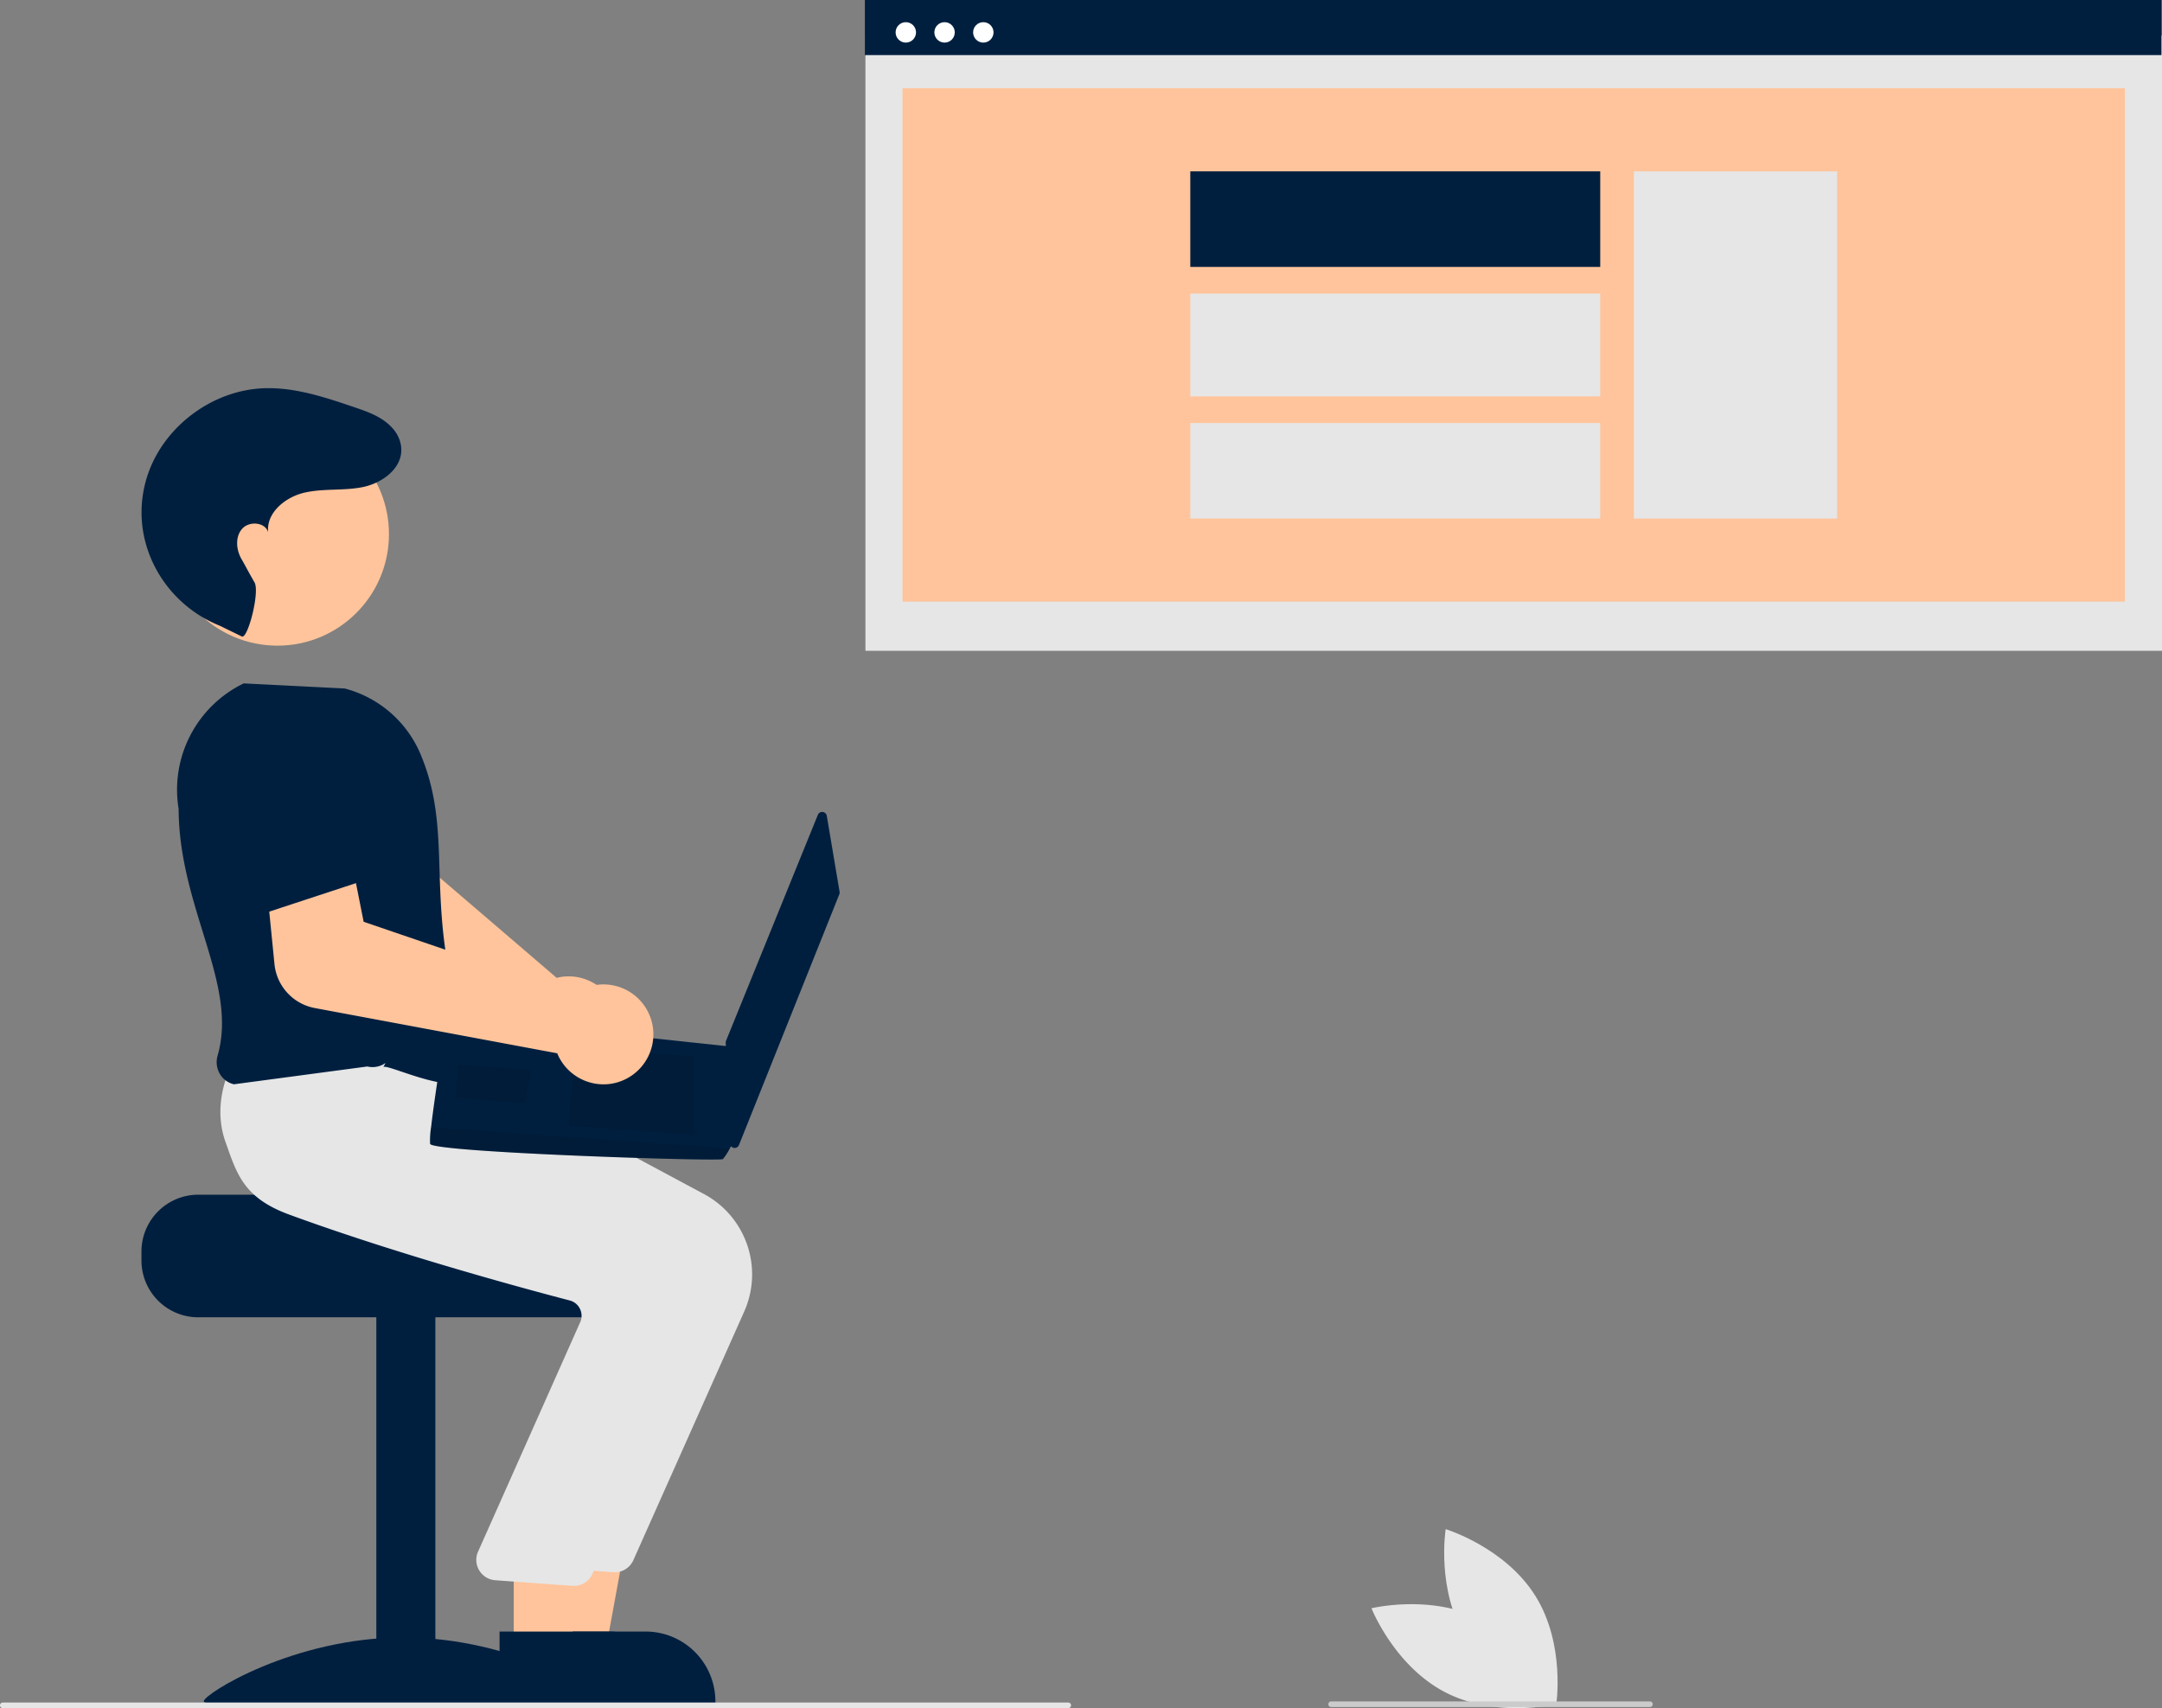 <svg xmlns="http://www.w3.org/2000/svg" width="773.114" height="610.804" data-name="Layer 1"><rect width="100%" height="100%" fill="#808080" stroke="none"/><path fill="#e6e6e6" d="M309.473 12.711h463.641v220.006H309.473z" data-name="Rectangle 62"/><path fill="#FFC49B" d="M322.731 31.577h437.126v183.558H322.731z" data-name="Rectangle 75"/><path fill="#001F3F" d="M309.276 0h463.641v19.697H309.276z" data-name="Rectangle 80"/><circle cx="323.913" cy="11.582" r="3.651" fill="#fff" data-name="Ellipse 90"/><circle cx="337.77" cy="11.582" r="3.651" fill="#fff" data-name="Ellipse 91"/><circle cx="351.627" cy="11.582" r="3.651" fill="#fff" data-name="Ellipse 92"/><path fill="#E6E6E6" d="M584.272 61.279h72.676v124.155h-72.676z"/><path fill="#001F3F" d="M425.64 61.277h146.59v34.175H425.64z"/><path fill="#E6E6E6" d="M425.64 104.969h146.59v36.771H425.64zM425.64 151.257h146.59v34.175H425.64z"/><path fill="#FFC49B" d="M221.203 367.101a17.867 17.867 0 0 0-19.79-17.862 17.202 17.202 0 0 0-2.348.433l-60.464-51.828 3.613-19.475-29.801-9.658-8.986 31.21a18.103 18.103 0 0 0 7.68 20.205l74.382 47.044a17.068 17.068 0 0 0 .091 1.752 17.867 17.867 0 0 0 21.691 15.502 17.382 17.382 0 0 0 2.105-.608 17.92 17.92 0 0 0 11.827-16.715Z"/><path fill="#001F3F" d="M70.882 427.21h77.958c0 2.24 80.345 4.059 80.345 4.059a20.884 20.884 0 0 1 3.426 3.247 20.152 20.152 0 0 1 4.71 12.99v3.248a20.305 20.305 0 0 1-20.298 20.298H70.882a20.315 20.315 0 0 1-20.298-20.298v-3.247a20.326 20.326 0 0 1 20.298-20.298Z"/><path fill="#001F3F" d="M134.573 470.245h21.109v136.399h-21.109z"/><path fill="#001F3F" d="M215.763 608.34c0 2.555-31.988.989-71.447.989s-71.447 1.566-71.447-.988 31.988-22.806 71.447-22.806 71.447 20.252 71.447 22.806Z"/><path fill="#FFC49B" d="m196.707 589.916 19.906-.002 9.471-51.632-29.381.002.004 51.632z"/><path fill="#001F3F" d="m191.63 609.212 64.189-.002v-.812a24.984 24.984 0 0 0-24.984-24.984h-.002l-39.205.002Z"/><path fill="#E6E6E6" d="m226.481 557.898 39.687-88.997a32.616 32.616 0 0 0-14.32-41.868l-86.082-46.16-39.282-3.342-36.234-3.294-.262.443c-.334.564-8.125 14.021-2.858 28.776 3.994 11.192 14.385 19.935 30.882 25.984 38.507 14.12 82.991 26.187 100.329 30.72a5.604 5.604 0 0 1 3.59 2.857 5.68 5.68 0 0 1 .319 4.544L185.38 550.4a7.307 7.307 0 0 0 6.185 9.79l27.55 2.006q.35.033.698.033a7.302 7.302 0 0 0 6.668-4.33Z"/><path fill="#FFC49B" d="m183.716 589.916 19.906-.002 9.472-51.632-29.381.002.003 51.632z"/><path fill="#001F3F" d="m178.639 609.212 64.19-.002v-.812a24.984 24.984 0 0 0-24.984-24.984h-.003l-39.204.002Z"/><path fill="#E6E6E6" d="m211.867 562.77 39.687-88.997a32.616 32.616 0 0 0-14.32-41.869l-86.083-46.16-39.281-3.342-28.38-2.461.003-.39c-.334.565-8.125 14.021-2.859 28.777 3.995 11.192 6.266 19.934 22.764 25.984 38.507 14.119 82.99 26.187 100.329 30.719a5.604 5.604 0 0 1 3.59 2.857 5.68 5.68 0 0 1 .319 4.545l-36.87 82.837a7.307 7.307 0 0 0 6.185 9.79l27.55 2.006q.35.034.698.034a7.302 7.302 0 0 0 6.668-4.33Z"/><path fill="#001F3F" d="M137.075 381.564c1.902-1.346 29.228 12.99 34.1 1.624-22.734-56.833-7.068-81.374-20.994-113.965a40.581 40.581 0 0 0-26.9-23.025l-36.13-1.824-.187.09a42.227 42.227 0 0 0-23.089 44.799c.129 35.469 21.35 62.52 13.93 88.247a8.317 8.317 0 0 0 .786 6.468 7.93 7.93 0 0 0 5.06 3.75l47.704-6.364a8.061 8.061 0 0 0 6.522-1.262Z"/><circle cx="99.209" cy="190.998" r="39.882" fill="#FFC49B"/><path fill="#001F3F" d="M86.505 227.605c2.12.927 6.459-15.958 4.515-19.335-2.89-5.022-2.72-4.986-4.639-8.309s-2.348-7.87.137-10.794 8.236-2.536 9.37 1.13c-.73-6.963 6.157-12.56 12.979-14.132s14.017-.597 20.876-1.996c7.96-1.625 16.243-8.297 13.067-17.051a12.33 12.33 0 0 0-2.405-3.953c-3.67-4.126-8.802-5.888-13.821-7.591-10.442-3.544-21.168-7.132-32.188-6.741-18.105.643-35.22 13.159-41.319 30.218a42.473 42.473 0 0 0-1.76 6.536c-3.782 20.337 8.028 40.397 27.21 48.14ZM295.654 291.738l4.574 27.156a1.672 1.672 0 0 1-.097.9l-35.88 89.653a1.672 1.672 0 0 1-3.222-.551l-1.52-36.028a1.672 1.672 0 0 1 .121-.7l32.827-80.781a1.672 1.672 0 0 1 3.197.351Z"/><path fill="#001F3F" d="m293.114 293.823 4.346 23.33-31.841 81.811-4.134-26.317 31.629-78.824zM153.804 409.03c.784 3.058 103.64 6.368 104.707 5.443a21.674 21.674 0 0 0 2.474-3.828 150.42 150.42 0 0 0 2.076-3.856l-1.69-32.529-101.322-10.828s-4.482 27.146-5.89 39.617a29.957 29.957 0 0 0-.355 5.98Z"/><path d="m248.114 377.702.009 28.025-44.814-3.186 1.983-27.884 42.822 3.045zM189.717 382.557l.271-.034-2.116 11.914-24.897-1.77.85-11.951 25.892 1.841z" opacity=".1" style="isolation:isolate"/><path d="M367.247 553.628c.784 3.058 103.64 6.368 104.707 5.443a21.674 21.674 0 0 0 2.474-3.827l-106.826-7.596a29.957 29.957 0 0 0-.355 5.98Z" opacity=".1" style="isolation:isolate" transform="translate(-213.443 -144.598)"/><path fill="#FFC49B" d="m112.503 360.453 86.764 16.192a17.078 17.078 0 0 0 .734 1.593 17.906 17.906 0 0 0 11.491 8.973 17.72 17.72 0 0 0 14.4-2.609 17.864 17.864 0 0 0-18.476-30.511 17.168 17.168 0 0 0-2.02 1.272l-75.36-25.744-3.858-19.43-31.26 2.069 3.24 32.57a17.767 17.767 0 0 0 14.345 15.625Z"/><path fill="#001F3F" d="m93.86 326.785 45.422-14.929-10.596-30.423a18.135 18.135 0 0 0-20.107-11.923 18.135 18.135 0 0 0-15.153 18.088Z"/><path fill="#E6E6E6" d="M382 610.804H1a1 1 0 1 1 0-2h381a1 1 0 0 1 0 2ZM530.207 579.297c18.274 9.457 26.398 30.049 26.398 30.049s-21.502 5.258-39.776-4.2-26.399-30.048-26.399-30.048 21.503-5.258 39.777 4.2Z"/><path fill="#E6E6E6" d="M524.363 586.11c10.905 17.448 32.086 23.88 32.086 23.88s3.502-21.857-7.403-39.306-32.086-23.881-32.086-23.881-3.501 21.858 7.403 39.306Z"/><path fill="#cbcbcb" d="M590 610.407H476a1 1 0 0 1 0-2h114a1 1 0 0 1 0 2Z"/></svg>